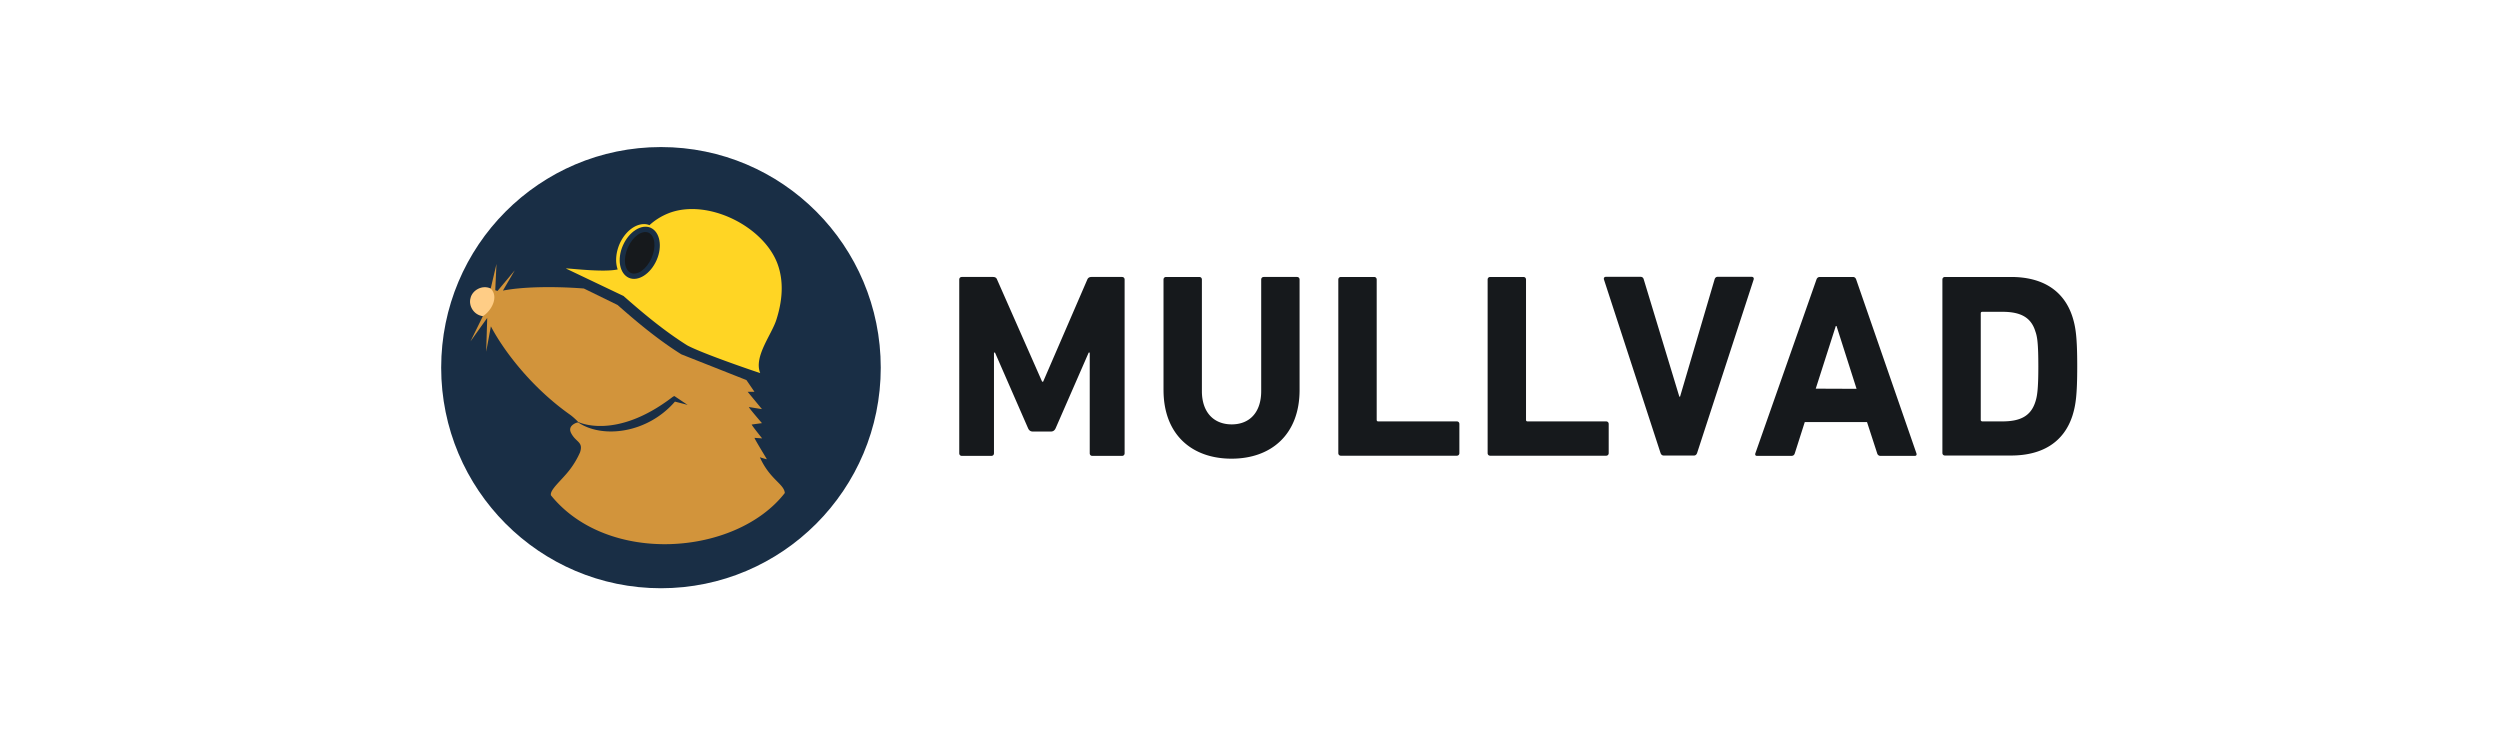 <svg xmlns="http://www.w3.org/2000/svg" width="136" height="40" fill="none" viewBox="0 0 136 40">
    <g clip-path="url(#a)">
        <path fill="#192e45" fill-rule="evenodd"
              d="M24 20c0 6.629 5.361 12 11.956 12s11.957-5.371 11.957-12S42.561 8 35.957 8C29.351 8 24 13.371 24 20"
              clip-rule="evenodd"/>
        <path fill="#d2943b" fill-rule="evenodd"
              d="m26.268 17.2-.674 1.371.911-1.276-.057 1.838.256-1.38c.684 1.304 2.192 3.314 4.309 4.809.16.114.37.314.436.39 0 0 2.021 1.029 5.134-1.352.028-.02.066-.038.095-.057l.047.028.683.457c-.237-.066-.692-.18-.692-.18-1.5 1.733-3.938 2.019-5.248 1.142-.057-.038-.38.096-.436.286-.038.105 0 .22.047.305.266.495.664.448.474 1.029a4.6 4.6 0 0 1-.53.904c-.437.59-1.12 1.114-1.054 1.429 3.093 3.828 10.068 3.295 12.725-.124-.038-.495-.816-.733-1.357-1.943.152.048.38.114.38.105s-.646-1.057-.674-1.162l.417.029s-.55-.686-.569-.753l.56-.076s-.702-.81-.712-.876l.712.114-.778-.943h.37l-.437-.638-3.54-1.4c-1.356-.848-2.561-1.886-3.472-2.686l-1.832-.895c-1.755-.133-3.397-.085-4.403.114l.645-1.104-.939 1.124c-.057-.02-.123-.039-.123-.039l.066-1.428-.313 1.333z"
              clip-rule="evenodd"/>
        <path fill="#ffcd86" fill-rule="evenodd"
              d="M26.695 15.695c-.465-.219-1.006.095-1.1.524-.115.41.17.914.673.981.474-.295.883-1.057.427-1.505"
              clip-rule="evenodd"/>
        <path fill="#ffd524" fill-rule="evenodd"
              d="M33.603 14.657c-.142-.39-.104-.895.095-1.371.285-.657.826-1.095 1.338-1.095.105 0 .2.018.294.057a3.4 3.4 0 0 1 1.016-.638c2.087-.839 5.152.657 5.94 2.714.38 1 .266 2.086-.057 3.086-.266.819-1.234 2-.873 2.885-.142-.038-3.113-1.047-3.967-1.505-1.338-.838-2.533-1.866-3.435-2.657l-.028-.028-3.037-1.448a1 1 0 0 1-.104-.057c.417.019 2.078.219 2.818.057"
              clip-rule="evenodd"/>
        <path fill="#16191c"
              d="M35.502 14.062c.285-.655.202-1.325-.187-1.496-.39-.17-.936.222-1.221.877s-.202 1.325.187 1.496c.389.17.935-.222 1.22-.877"/>
        <path fill="#192e45"
              d="M35.397 12.39c-.503-.219-1.177.21-1.51.962-.331.753-.18 1.534.324 1.762.503.22 1.176-.21 1.508-.962s.18-1.533-.322-1.761m.047 1.648c-.266.6-.769.962-1.12.81-.36-.162-.436-.772-.17-1.381.265-.6.768-.962 1.129-.81.35.162.427.781.161 1.381"/>
        <path fill="#16191c"
              d="M52.183 15.21c0-.086.057-.143.142-.143h1.69c.113 0 .19.038.227.143l2.449 5.552h.056l2.401-5.552q.057-.143.228-.143h1.66c.086 0 .143.057.143.143v9.447c0 .086-.057.143-.142.143h-1.614c-.085 0-.142-.057-.142-.143v-5.476h-.057l-1.793 4.105c-.057.133-.143.19-.266.19h-.977c-.124 0-.21-.057-.266-.19l-1.794-4.105h-.056v5.476c0 .086-.058.143-.143.143h-1.604c-.085 0-.142-.057-.142-.143zm11.112 6.009v-6.01c0-.085.057-.142.142-.142h1.803c.086 0 .143.057.143.143v6.066c0 1.153.645 1.81 1.622 1.81s1.604-.657 1.604-1.81V15.21c0-.086.057-.143.142-.143h1.803c.086 0 .143.057.143.143v6.009c0 2.41-1.538 3.733-3.701 3.733s-3.7-1.314-3.7-3.733m9.508-6.01c0-.085.057-.142.143-.142h1.803c.085 0 .142.057.142.143v7.628q0 .086.085.086h4.27c.086 0 .143.057.143.143v1.58c0 .086-.057.144-.142.144h-6.301c-.086 0-.143-.058-.143-.143zm8.123 0c0-.085.057-.142.142-.142h1.803c.086 0 .143.057.143.143v7.628q0 .086.085.086h4.27c.086 0 .143.057.143.143v1.58c0 .086-.057.144-.143.144h-6.3c-.086 0-.143-.058-.143-.143zm9.584 9.572c-.095 0-.151-.057-.18-.143l-3.075-9.429c-.028-.104.029-.152.124-.152h1.85c.095 0 .162.038.19.143l1.936 6.38h.038l1.879-6.38c.028-.095.085-.143.18-.143h1.831c.086 0 .143.057.114.152l-3.074 9.43c-.029.085-.086.142-.171.142zm8.303-9.571c.029-.086.086-.143.19-.143h1.794c.095 0 .152.057.18.143l3.274 9.447c.028.086 0 .143-.095.143h-1.85a.184.184 0 0 1-.19-.143l-.551-1.695h-3.387l-.541 1.695c-.029.095-.086.143-.19.143h-1.86c-.095 0-.123-.057-.095-.143zm2.183 5.942-1.091-3.419h-.038l-1.092 3.41zm4.669-5.943c0-.085.057-.142.142-.142h3.596c1.69 0 2.876.723 3.341 2.18.171.544.256 1.086.256 2.677s-.085 2.124-.256 2.676c-.465 1.457-1.651 2.18-3.341 2.18h-3.596c-.085 0-.142-.056-.142-.142zm2.173 7.715h1.091c.968 0 1.547-.286 1.794-1.067.094-.286.161-.657.161-1.914s-.057-1.629-.161-1.914c-.238-.781-.826-1.067-1.794-1.067h-1.091q-.086 0-.086.086v5.81c0 .018.029.066.086.066"/>
    </g>
    <defs>
        <clipPath id="a">
            <path fill="#fff" d="M24 8h89v24H24z"/>
        </clipPath>
    </defs>
</svg>
